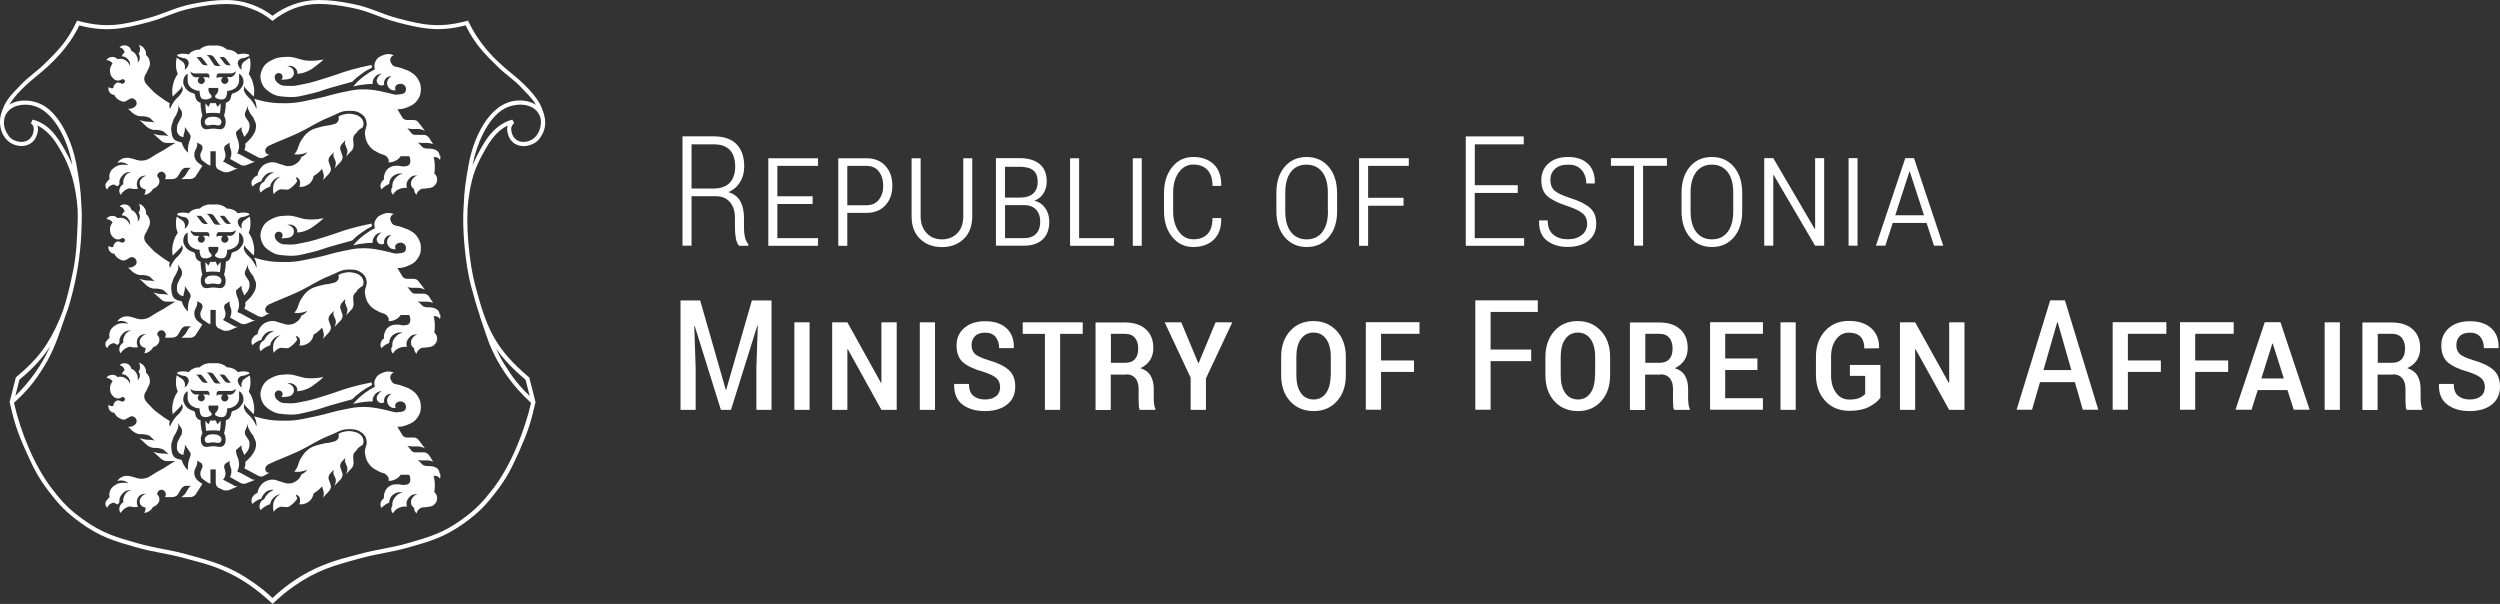 <?xml version="1.0" encoding="UTF-8"?>
<svg id="Layer_1" xmlns="http://www.w3.org/2000/svg" version="1.1" viewBox="0 0 304.14 73.47">
  <rect x="0" y="0" width="304.14" height="73.47" fill="#333333" stroke="none"/>
  <!-- Generator: Adobe Illustrator 29.8.1, SVG Export Plug-In . SVG Version: 2.1.1 Build 2)  -->
  <defs>
    <style>
      .st0 {
        fill-rule: evenodd;
      }

      .st0, .st1 {
        fill: #fff;
      }
    </style>
  </defs>
  <g>
    <path class="st1" d="M26.85,51.35c0,.36-.03.73-.1,1.08-.28-.07-.54-.07-.83-.07s-.56,0-.83.07c-.08-.41-.1-.82-.1-1.24l.37.44c.04-.08.19-.48.28-.5h.02c.11.05.13.04.25.04s.15,0,.26-.06c.1.04.16.24.2.32.03.07.06.14.09.19l.38-.45v.16h0v.02Z"/>
    <path class="st0" d="M39.33,45.87c-.64.13-1.02.15-1.67.15-1.12,0-1.71-.53-2.82-.47-.63.04-1.01.04-1.58.3-.64.3-1.07.57-1.36,1.22-.27.6-.28,1.07-.05,1.68.23.59.64.91,1.11,1.19.7.43,1.19.41,2.01.48,1.15.09,1.78-.15,2.89-.4.95-.22,1.46-.45,2.39-.72,1.01-.29,1.58-.45,2.59-.72.4-.39.65-.61,1.11-.94.48-.34.77-.52,1.3-.79l-.04-.33c-.99.2-1.55.33-2.52.59-1.21.34-1.86.64-3.07,1-1.07.32-1.67.55-2.77.75-.62.11-.97.24-1.6.2-.55-.03-.96.06-1.38-.3-.21-.18-.37-.3-.42-.57-.04-.19-.05-.33.06-.48.1-.14.21-.21.39-.21.21,0,.39.1.46.31.06.19,0,.35-.14.48.23.02.37.02.6-.02.27-.04.46-.03.66-.21.19-.17.28-.33.28-.58,0-.29-.12-.49-.36-.66-.16-.11-.27-.14-.46-.15.28-.09.49-.08.75.06.14.07.21.13.31.25.15.19.2.37.16.62.49-.05.77-.11,1.22-.3.46-.19.68-.38,1.08-.68.37-.27.57-.44.91-.76h-.04Z"/>
    <path class="st0" d="M25.93,52.84c-.33,0-.57,0-.81.22-.07.06-.11.09-.15.17-.09.16-.07.3,0,.47.16.34.58.11.96.11s.8.22.95-.11c.07-.17.09-.31,0-.47-.04-.08-.08-.11-.15-.17-.25-.22-.49-.22-.81-.22h.01Z"/>
    <path class="st0" d="M43.45,54.71c-.2.21-.37.31-.45.58-.06.18-.03.49-.03.49l.04.38c.02.16,0,.26-.04.42-.04.14-.06.23-.16.34l-.72.77c.09-.16.13-.26.15-.44.03-.18.05-.29-.02-.46l-.24-.61c-.04-.1,0-.17,0-.27.01-.09.02-.12.05-.22l-.4.43c-.1.11-.15.18-.2.32-.05.16-.07.26-.02.42l.25.74c.04.13.02.21-.01.34-.05.18-.12.28-.25.42l-.72.76c.09-.16.12-.26.15-.44s.05-.3-.02-.47l-.24-.57c-.04-.1,0-.17,0-.28.01-.09.02-.12.05-.22l-.41.42c-.1.11-.15.19-.2.32-.05.15-.07.27-.02.42l.25.74c.04.13.02.21-.01.34-.05.18-.12.28-.25.42l-.72.77c.07-.12.09-.2.12-.34.03-.17.03-.28-.02-.44l-.18-.63c-.15.18-.24.27-.41.42-.23.2-.37.3-.63.46-.03.24-.08.38-.21.59-.16.26-.31.38-.58.53-.33.18-.58.23-.95.18.1-.18.12-.31.11-.52-.02-.18-.04-.31-.16-.44-.11-.12-.2-.17-.36-.19.03.08.05.13.08.21.04.1.06.16.09.27-.17.25-.28.38-.5.58-.22.2-.35.3-.61.44-.19,0-.31,0-.5-.02-.15,0-.24-.04-.39-.02-.18.03-.27.08-.42.18-.2.12-.3.23-.43.43-.08-.25-.1-.4-.09-.66.02-.45.09-.74.39-1.08.17-.2.31-.3.55-.4-.42.06-.68.19-.96.52-.2.23-.28.41-.34.71-.23.06-.35.11-.55.23-.26.15-.4.26-.6.48-.14-.24-.17-.44-.1-.71.05-.19.1-.3.25-.44.09-.09.15-.12.27-.18.1-.23.18-.35.34-.53.27-.3.47-.45.85-.6-.27-.04-.44,0-.69.09-.25.11-.36.22-.54.43-.16.19-.23.32-.3.55-.24.07-.37.12-.58.25-.21.12-.32.21-.5.39-.1-.17-.13-.29-.11-.49.02-.22.1-.35.24-.52.15-.17.27-.25.49-.33.05-.36.14-.58.36-.88.22-.29.4-.43.73-.58.26-.11.42-.15.7-.16.42-.02.64.15,1.04.25.36.08.55.23.92.22.41,0,.67-.08,1-.33.31-.22.46-.43.59-.78.16-.06.24-.11.37-.21.15-.12.23-.21.34-.37-.27.13-.43.18-.73.23-.33.06-.52.06-.85.01.07-.09.11-.13.18-.23.35-.49.31-.9.63-1.4.28-.43.43-.69.83-1.01.57-.47,1.05-.54,1.76-.73.46-.13.75-.08,1.21-.23.24-.08.42-.07.59-.25.12-.12.19-.22.21-.4.02-.13,0-.21-.04-.33.3-.18.49-.24.83-.3.41-.07.67-.06,1.08.04.25.06.4.1.61.24.21.15.34.26.44.5.13.3.13.53,0,.83-.31.19-.48.32-.73.58h0l.05.03Z"/>
    <path class="st0" d="M53.49,57.61c-.03-.21-.06-.34-.18-.5-.13-.17-.31-.24-.45-.31-.14-.06-.42-.1-.56-.1h-.17c-.16,0-.26,0-.41-.04s-.25-.06-.36-.17l-.53-.56c.07.04.13.05.21.06.07,0,.11.02.19.02h.75c.17,0,.26.02.42.06.12.03.18.05.29.09l-.4-.64c-.09-.15-.15-.24-.29-.34-.15-.1-.25-.15-.44-.15h-.94c-.15,0-.25.01-.39-.06-.13-.07-.18-.15-.27-.26l-.41-.52c.09.05.15.07.25.09.09.01.13.03.22.03h.82c.2,0,.32.03.51.09.14.05.22.08.35.15l-.76-1c-.08-.1-.13-.16-.24-.22-.13-.08-.22-.1-.37-.1h-.73c-.14,0-.23,0-.36-.06s-.21-.1-.28-.23l-.61-1.02c.49,0,.78-.06,1.24-.25.53-.22.86-.39,1.19-.86.34-.47.44-.85.42-1.43-.02-.49-.12-.78-.38-1.19-.25-.39-.47-.56-.86-.81-.39-.26-.67-.28-1.09-.46-.48-.21-.99-.08-1.24-.55-.12-.22-.2-.38-.13-.62.07-.22.2-.35.42-.43-.52-.18-.91-.17-1.42.05-.35.15-.58.28-.77.61-.21.36-.24.67-.12,1.07-.49.25-.76.42-1.21.75-.62.46-.94.76-1.43,1.34.48-.12.75-.17,1.24-.23.44-.06.69-.07,1.13-.08-.02-.25.01-.41.13-.63.22-.4.55-.61,1-.61-.2.08-.31.16-.43.34-.17.23-.28.45-.17.72.1.23.27.37.52.38.14,0,.23-.02.35-.09-.04-.15-.03-.25,0-.4.11-.41.46-.66.88-.63-.13.06-.2.12-.29.23-.29.33-.32.77-.06,1.13.22.3.52.42.88.35-.06-.09-.07-.16-.08-.27,0-.32.33-.52.66-.52.35,0,.64.26.66.61.03.7-.57.65-1.06.71-.32.05-.5-.07-.81-.13-.46-.09-.7-.19-1.16-.27-1.01-.19-1.59-.28-2.61-.23-.8.04-1.24.17-2.03.32-1.27.24-1.96.53-3.23.79-1.42.28-2.22.54-3.66.55-1.54.02-2.44-.1-3.92-.53.16.28.22.47.27.78.03.18.03.28.03.46-.15-.36-.26-.56-.48-.88-.29-.44-.62-.57-.88-1.02-.06-.11-.12-.17-.15-.29-.04-.13-.05-.21-.02-.34.02-.1.05-.17.11-.25,0,.09,0,.15.06.24.03.06.05.09.1.13l.92.92c.1-.64.08-1.03-.09-1.65-.13-.46-.25-.72-.52-1.11.15-.41.2-.67.21-1.11,0-.34,0-.53-.09-.86-.2.12-.31.19-.5.33-.13.1-.22.13-.32.26-.11.15-.15.26-.18.44-.02.17,0,.27.04.43-.19-.11-.29-.22-.38-.42-.09-.19-.15-.33-.1-.53.04-.15.11-.23.23-.33.19-.17.37-.1.61-.18.22-.07.34-.12.56-.21,0-.04-.02-.07-.04-.11s-.04-.06-.06-.09c-.32-.08-.51-.1-.84-.07-.18.02-.28.03-.46.08-.24-.27-.43-.39-.77-.5-.21-.07-.34-.08-.55-.08-.28-.24-.47-.35-.83-.45-.32-.09-.52-.05-.84-.05s-.53-.04-.85.05c-.35.1-.55.21-.82.45-.22,0-.35,0-.56.08-.34.11-.53.23-.77.5-.18-.05-.28-.06-.46-.08-.33-.03-.53-.01-.85.07-.02.03-.03.05-.05.09-.02.05-.03.07-.05.11.21.09.34.14.56.21.23.08.42.01.61.18.12.1.19.18.23.33.06.21,0,.34-.1.53-.1.2-.19.31-.38.42.05-.16.06-.26.04-.43-.02-.18-.07-.3-.18-.44-.1-.13-.19-.16-.32-.26-.19-.14-.3-.21-.5-.34-.08.33-.1.53-.09.87,0,.45.06.7.22,1.11-.28.4-.4.65-.53,1.11-.17.62-.19,1.02-.09,1.65l.92-.92s.07-.07.1-.13c.04-.08.06-.14.06-.24.07.09.09.15.12.25.03.13.02.21-.02.34-.04.12-.09.18-.15.29-.27.45-.59.58-.88,1.02-.22.32-.33.52-.48.88-.06-.13-.07-.21-.08-.34,0-.13.02-.21.06-.33-.49-.28-.76-.46-1.21-.81-.43-.33-.7-.49-1.05-.9-.42-.48-.91-.77-.85-1.4.04-.33.23-.46.35-.77.15-.38.36-.59.34-.99-.02-.44-.15-.73-.48-1.02.02-.25,0-.42-.14-.65-.17-.31-.38-.47-.73-.55.12.2.15.34.14.57,0,.2-.06.33-.17.5.12.16.16.3.15.5,0,.24-.09.4-.27.56.06-.32.02-.54-.13-.83-.16-.29-.32-.45-.63-.57-.09-.41-.43-.68-.85-.67-.25,0-.42.07-.59.25.22.03.37.12.5.3.07.11.1.18.12.31-.09.06-.13.1-.19.18-.08.1-.11.16-.15.29.33.01.54.12.75.36.22.26.29.49.25.83-.07-.2-.13-.31-.27-.46-.34-.37-.75-.5-1.25-.38-.2-.21-.4-.29-.69-.27-.3.02-.5.13-.67.38.19,0,.31.05.48.15.13.08.19.14.28.26-.08.1-.12.16-.18.28-.12.25-.15.42-.13.69.02.3.07.5.27.73.21.25.41.4.73.38.1,0,.17-.02.27-.06.11-.04.17-.12.29-.11.29.04.39.42,0,.55-.1.04-.16-.04-.27-.06-.13-.03-.2-.09-.33-.08-.18.01-.28.09-.39.23-.12.14-.16.26-.16.44-.13.04-.22.04-.35,0-.1-.03-.15-.06-.23-.13-.07.25-.03.44.12.65.15.21.32.3.57.32.17.34.35.52.69.69.17.08.27.14.46.14.23,0,.33-.14.54-.23.14-.06.19-.15.35-.17s.27,0,.4.09c.19.13.28.29.27.52,0,.29-.22.45-.49.58-.2.09-.35.11-.56.07l.48.45c.17.15.27.23.47.32.21.1.35.14.58.14h.09c.23,0,.36,0,.58.06.24.05.4.08.56.25l.49.48c-.13-.05-.2-.06-.34-.08-.11-.02-.17-.03-.28-.03h-.12c-.25,0-.4-.02-.64-.08-.19-.04-.29-.07-.47-.13l.78.74c.16.15.26.23.46.32.21.09.35.14.58.14h.09c.23,0,.36,0,.58.06.23.06.39.08.56.25l.5.48c-.12-.05-.2-.06-.33-.08-.11-.02-.17-.03-.28-.03h-.16c-.25,0-.4-.03-.64-.08-.19-.05-.29-.07-.47-.14l.9.81c.11.1.18.16.32.23.15.06.24.1.4.1h1.07c-.91.5-1.15.76-1.95,1.17-.87.44-1.33,1.04-2.3.98-.38-.02-.57-.15-.94-.23-.24-.05-.37-.11-.62-.12-.32,0-.53.03-.8.2-.21.13-.32.23-.44.44.25-.09.41-.1.67-.06.29.05.45.13.67.32-.22-.05-.34-.06-.56-.06-.43.01-.72.05-1.07.29s-.56.45-.66.87c-.05.23-.05.38,0,.61-.11.08-.16.14-.25.25-.14.18-.25.28-.25.5s.06.38.23.52c.08-.24.2-.38.42-.5.15-.08.25-.11.42-.12.06.05.1.08.17.12.09.05.15.07.25.1l.21-.25c-.04-.4.05-.68.31-1,.31-.37.65-.52,1.13-.5-.45.12-.71.36-.88.78-.11.26-.12.44-.08.71-.2.1-.3.21-.4.41-.15.32-.13.61.07.89.13-.22.23-.34.44-.5.24-.17.4-.25.69-.31.15.04.23.06.39.08.23.02.36.02.59-.02-.09-.17-.12-.28-.14-.48-.02-.47.18-.87.62-1.04.19-.07.31-.09.5-.06-.2.05-.31.12-.46.27-.23.23-.36.44-.31.75.04.24.14.39.34.52.13.08.23.11.38.12,0,.12,0,.19-.04.31-.03.14-.06.22-.13.35.31-.04.49-.11.73-.31.17-.14.25-.24.35-.43.16-.04.25-.09.38-.2.27-.22.43-.47.38-.81-.03-.22-.1-.34-.26-.49-.03-.3.21-.57.52-.58.32,0,.56.32.52.64-.02.11-.04.17-.11.26h.93c.14-.02.23-.04.36-.1.15-.07.23-.13.31-.27l.37-.62c.07-.11.12-.17.23-.25.1-.08.17-.13.3-.13h.67c-.08.05-.12.08-.18.15-.05.06-.09.09-.13.16l-.3.51c-.09.16-.17.23-.31.35-.09.09-.15.14-.26.21l1.11-.02c.15,0,.24-.02.36-.09.14-.07.23-.14.31-.28l.79-1.23c-.17-.15-.73-.42-.89-.88-.07-.19-.1-.32-.09-.53,0-.17.04-.27.1-.44.06-.16.14-.23.19-.39.04-.13.06-.2.07-.33,0-.1,0-.16-.03-.27l.41.23c.09.05.15.1.2.19.06.1.07.18.06.29,0,.12-.06.17-.09.29-.06.18-.15.27-.17.47-.02.19,0,.32.07.5.1.23.26.29.45.45.25.2.41.29.7.41v-1.76h.65v1.63c0,.15.02.24.09.37.06.11.12.17.23.23l.52.25c.18.09.32.09.52.08.16,0,.26-.04.4-.1l.93-.4c-.12.01-.19,0-.31-.02-.13-.03-.19-.09-.3-.16l-1.21-.64c.15-.12.21-.25.27-.44.05-.16.05-.26.04-.43-.02-.17-.06-.25-.1-.4-.02-.1-.06-.15-.06-.25s0-.16.04-.25c.03-.08.05-.13.12-.17l.52-.34c0,.09-.02.14-.02.23,0,.11.02.17.04.29.03.14.08.2.12.34.04.15.06.24.06.39,0,.29-.04.47-.17.73l1.25.69c.12.07.2.11.34.12s.22,0,.35-.04l1.15-.45c-.12.02-.2.01-.31-.02-.13-.04-.19-.09-.31-.16l-1.19-.65c-.07-.04-.12-.05-.19-.08-.08-.03-.13-.05-.21-.08.06-.09.07-.14.1-.23.05-.13.07-.21.1-.35.06-.31.02-.51-.04-.82-.06-.33-.21-.48-.26-.8-.03-.09-.04-.15-.04-.25s-.02-.18.06-.23l.63-.53c-.02.09-.02.15-.02.25,0,.08,0,.12.02.19.03.15.1.22.15.36.06.15.1.23.15.39.1-.1.16-.16.25-.28.16-.19.25-.31.32-.55.07-.2.09-.32.08-.53-.02-.21-.03-.35-.15-.53l-.31-.46c-.07-.11-.1-.2-.11-.33-.02-.18.04-.28.11-.45l.31-.71c-.04.13-.05.21-.04.35,0,.1.03.16.07.25l.25.47.32.42.31.72c.05.26.05.42,0,.68-.06.32-.17.49-.34.78-.28.47-.77.86-.94,1.03,0,0,.02.13.02.22,0,.21-.05.34-.13.54l1.61.86c.13.07.21.11.35.13.14,0,.23.02.35-.05l.78-.42c-.11.04-.2.04-.31-.02-.12-.06-.16-.15-.21-.27-.11-.3.12-.6.38-.73,1.07-.52,2.2-.91,3.57-1.55,1.54-.72,2.31-1.35,3.9-1.97.86-.33,1.31-.74,2.24-.74.57,0,.95,0,1.44.3.24.15.37.25.53.48.14.2.18.34.23.58.13.57-.25.9-.19,1.48.07.65.2,1.06.62,1.55.35.42.67.53,1.15.79.32.17.6.12.85.39.12.12.2.19.25.36.04.13.04.23,0,.36.27,0,.42-.02.67-.12.37-.14.58-.3.81-.63h1.03c.1.17.13.29.14.49,0,.22,0,.4-.15.56-.16.17-.33.15-.56.19-.32.05-.5-.09-.83-.08-.36.02-.6,0-.91.18-.36.2-.53.42-.67.81-.09.26-.11.42-.08.69-.15.1-.22.18-.31.33-.17.3-.17.58,0,.88.16-.19.27-.29.48-.42.17-.11.27-.17.46-.23.02-.55.3-.95.81-1.17.3-.13.51-.15.83-.08-.37.08-.59.2-.84.48-.33.36-.45.69-.42,1.17-.11.14-.14.26-.13.44.01.19.07.31.21.45.26-.43.55-.65,1.04-.77.25-.06.4-.07.65-.04-.11-.41-.04-.74.23-1.07.28-.35.62-.49,1.06-.44-.26.08-.42.18-.58.4-.15.21-.23.37-.21.63.02.29.14.48.39.63-.01.14,0,.23.06.36.06.14.12.22.24.31.04-.2.1-.32.25-.47.1-.1.17-.15.3-.21.22-.09.37-.03.6-.08.39-.07.67-.02.96-.29.21-.19.33-.35.37-.64.05-.37-.05-.64-.33-.89.06-.38.07-.59.06-.98-.01-.4-.05-.62-.14-1.01h.12c.12,0,.15.02.31.06.12.02.26.15.34.31.06-.22.07-.35.03-.57h0l-.07-.07ZM28.68,47.32c0,.17-.07.3-.2.45-.14.15-.25.24-.44.24h-.46c.12.12.21.21.21.39,0,.24-.19.44-.44.44s-.44-.19-.44-.44c0-.12.05-.23.13-.31l.08-.08h-.5c-.11,0-.18.06-.27.15v-.32c0-.13.13-.28.27-.28h1.46c.2,0,.42-.09.57-.23h.03ZM27.11,45.56c.08,0,.13.02.19.06.07.04.1.07.15.14l.47.61s.04.08.08.12c.05.05.09.06.15.08h-.38c-.12,0-.19-.02-.29-.08-.1-.06-.14-.12-.21-.21l-.38-.5s-.05-.07-.09-.11c-.05-.05-.08-.07-.14-.1h.45,0ZM25.57,45.32c.11,0,.18.04.28.1.08.05.13.09.18.18l.56.8s.06.07.1.11c.07.07.11.1.19.14h-.51c-.12,0-.2-.02-.29-.1-.07-.06-.09-.11-.14-.19l-.46-.71c-.05-.07-.07-.11-.13-.18-.09-.08-.15-.12-.26-.15h.49-.01ZM24.3,45.56c.08,0,.12.02.19.06s.11.07.15.14l.48.61s.04.08.08.12c.05.05.09.06.15.08h-.38c-.12,0-.19-.02-.29-.08-.1-.06-.15-.12-.21-.21l-.38-.5s-.06-.07-.1-.11c-.05-.05-.08-.07-.14-.1h.45,0ZM23.75,47.55h1.45c.09,0,.14.04.21.12.09.11.06.23.06.36v.11c-.09-.07-.15-.14-.27-.14h-.5c.13.12.22.21.22.39,0,.24-.2.44-.43.44s-.43-.19-.43-.44c0-.12.05-.23.13-.31l.09-.08h-.46c-.19,0-.3-.09-.44-.24-.13-.14-.19-.28-.2-.45.14.14.37.23.57.23h0ZM23.15,55.5l-.17.5c-.05.14-.06.24-.08.38-.05.32-.06.5-.03.82-.09-.08-.15-.13-.23-.22-.09-.1-.12-.16-.19-.26-.16-.25-.23-.4-.32-.67l-.02-.09c-.28-.09-.72-.12-.96-.42-.22-.28-.24-.51-.29-.86-.05-.29-.05-.47,0-.76l.27-.8.28-.47.22-.51c.04-.1.05-.17.06-.28,0-.15,0-.24-.03-.38l.38.58c.09.15.1.26.1.42,0,.18,0,.3-.1.45l-.38.72c-.11.2-.12.35-.13.59,0,.23-.04.37.06.58.15.32.39.48.74.5,0-.15,0-.23.04-.38.03-.16.09-.25.11-.41,0-.07,0-.11.02-.19,0-.1,0-.15-.02-.25l.63.9c.07.09.07.16.08.27,0,.09,0,.15-.02.23h-.02ZM29.4,49.22c-.12.21-.22.33-.42.48-.21.16-.37.18-.61.29-.05.03-.09.02-.14.06-.05.05-.05.1-.08.17-.04.11-.02.18-.06.29-.05.14-.08.23-.17.34-.13.16-.24.23-.44.27,0,.28-.02.45-.05.73-.04.34-.08.53-.17.86.05.1.08.17.12.28.06.18.07.29.07.49,0,.27-.03.45-.19.66-.32.41-.8.14-1.32.14s-1.01.27-1.32-.14c-.16-.21-.18-.39-.19-.66,0-.19,0-.3.07-.49.04-.11.06-.18.12-.28-.09-.33-.13-.52-.17-.86-.04-.28-.05-.45-.05-.73-.2-.05-.31-.12-.44-.27-.1-.12-.13-.2-.17-.34-.04-.11-.02-.18-.06-.29-.03-.07-.02-.12-.08-.17-.04-.04-.08-.03-.13-.06-.25-.1-.4-.13-.61-.29-.2-.15-.3-.27-.42-.48-.14-.25-.21-.41-.19-.69,0-.16.02-.19.06-.35.02-.08.07-.17.11-.25s.09-.12.15-.19c.07-.07.12-.11.21-.15v.79c0,.3.06.48.23.72.16.22.31.31.56.43.24.11.4.15.67.15-.02.18,0,.3.04.48s.07.32.21.44c.14.13.27.13.46.14.18.01.29,0,.45-.09.13-.06.27-.08.3-.21,0-.06,0-.1-.02-.15-.04-.12-.14-.15-.21-.26-.06-.09-.09-.15-.12-.25s-.06-.16-.04-.26c0-.08,0-.18.07-.18h1.06c.08,0,.06.1.07.18.02.1,0,.16-.04.26-.03.1-.06.16-.12.25-.07.11-.17.13-.21.26-.02.06-.03.09-.02.15.03.14.17.15.3.21.16.08.27.1.45.09.19,0,.32,0,.46-.14.14-.12.16-.26.21-.44s.06-.29.04-.48c.27,0,.43-.04.67-.15.25-.12.4-.21.56-.43.17-.24.23-.42.23-.72v-.79c.09.05.14.08.21.15s.11.11.15.19c.04.07.09.16.11.25.05.15.05.19.06.35.02.28-.06.45-.19.69h-.03Z"/>
    <path class="st1" d="M26.85,32.03c0,.36-.03.73-.1,1.09-.28-.08-.54-.07-.83-.08-.28,0-.56,0-.83.07-.08-.41-.1-.82-.1-1.24l.37.45c.04-.07.19-.47.28-.5h.02c.11.05.13.05.25.05s.15,0,.26-.06c.1.04.16.23.2.32.03.07.06.14.09.19l.38-.45v.15h.01Z"/>
    <path class="st0" d="M39.33,26.55c-.64.12-1.02.16-1.67.15-1.12,0-1.71-.54-2.82-.46-.63.04-1.01.03-1.58.3-.64.3-1.07.56-1.36,1.21-.27.6-.28,1.07-.05,1.68.23.59.64.91,1.11,1.19.7.43,1.19.41,2.01.48,1.15.09,1.78-.15,2.89-.4.95-.21,1.46-.45,2.39-.72,1.01-.29,1.58-.45,2.59-.72.4-.4.65-.61,1.11-.94.48-.35.77-.52,1.3-.79l-.04-.33c-.99.2-1.55.33-2.52.59-1.21.34-1.86.64-3.07,1-1.07.32-1.67.55-2.77.75-.62.11-.97.24-1.6.21-.55-.03-.96.06-1.38-.3-.21-.18-.37-.3-.42-.57-.04-.19-.05-.33.06-.48.1-.14.21-.2.39-.21.21,0,.39.1.46.31.06.18,0,.35-.14.48.23.02.37.02.6-.02.27-.04.46-.03.66-.21.19-.17.28-.32.28-.57,0-.29-.12-.49-.36-.66-.16-.11-.27-.14-.46-.15.28-.09.49-.07.75.06.14.07.21.13.31.25.15.2.2.37.16.61.49-.04.77-.11,1.22-.3.46-.2.68-.39,1.08-.68.37-.27.57-.44.91-.76h-.04Z"/>
    <path class="st0" d="M25.93,33.52c-.33,0-.57,0-.81.22-.07.06-.11.09-.15.17-.09.16-.07.3,0,.47.16.34.58.11.96.11s.8.23.95-.11c.07-.17.09-.31,0-.47-.04-.08-.08-.11-.15-.17-.25-.22-.49-.22-.81-.22h.01Z"/>
    <path class="st0" d="M43.45,35.4c-.2.21-.37.31-.45.58-.06.18-.03.49-.03.49l.04.38c.02.17,0,.26-.04.42-.04.14-.06.23-.16.34l-.72.76c.09-.16.13-.26.15-.44.03-.18.05-.3-.02-.47l-.24-.6c-.04-.1,0-.17,0-.28.01-.09.02-.12.05-.22l-.4.43c-.1.11-.15.18-.2.32-.05.16-.07.26-.02.42l.25.74c.04.13.02.21-.01.35-.05.18-.12.28-.25.41l-.72.76c.09-.16.12-.26.15-.44s.05-.3-.02-.47l-.24-.57c-.04-.1,0-.17,0-.27.01-.09.02-.12.05-.22l-.41.42c-.1.11-.15.18-.2.32-.05.15-.07.26-.02.42l.25.74c.04.13.02.21-.01.34-.05.18-.12.28-.25.42l-.72.77c.07-.12.09-.2.12-.33.03-.17.03-.28-.02-.45l-.18-.63c-.15.18-.24.28-.41.43-.23.2-.37.3-.63.45-.03.24-.08.39-.21.59-.16.26-.31.38-.58.52-.33.18-.58.23-.95.19.1-.19.12-.31.11-.52-.02-.19-.04-.31-.16-.44-.11-.12-.2-.17-.36-.2.03.08.05.13.08.21.04.11.06.17.09.27-.17.25-.28.38-.5.58-.22.2-.35.3-.61.44-.19,0-.31,0-.5-.02-.15,0-.24-.04-.39-.02-.18.02-.27.08-.42.17-.2.13-.3.23-.43.44-.08-.25-.1-.41-.09-.67.02-.44.09-.74.39-1.07.17-.2.31-.3.55-.4-.42.06-.68.2-.96.52-.2.24-.28.41-.34.71-.23.06-.35.11-.55.23-.26.15-.4.26-.6.48-.14-.24-.17-.44-.1-.71.05-.19.1-.31.25-.44.09-.09.15-.13.27-.17.1-.23.18-.35.34-.54.27-.3.47-.44.85-.59-.27-.03-.44-.01-.69.09-.25.11-.36.22-.54.42-.16.19-.23.32-.3.56-.24.07-.37.12-.58.25-.21.13-.32.21-.5.39-.1-.16-.13-.29-.11-.48.02-.23.1-.35.24-.52.15-.17.27-.26.49-.33.05-.36.14-.58.36-.88.22-.29.4-.44.73-.58.26-.11.42-.14.7-.15.42-.02.64.15,1.04.24.36.08.55.22.92.21.41-.01.67-.08,1-.33.31-.23.46-.42.59-.78.16-.06.24-.11.37-.21.15-.12.23-.21.34-.37-.27.13-.43.18-.73.23-.33.06-.52.06-.85.02.07-.09.11-.14.18-.23.35-.49.31-.89.63-1.4.28-.43.43-.69.83-1.02.57-.47,1.05-.53,1.76-.73.46-.13.75-.08,1.21-.23.24-.08.42-.07.59-.25.12-.12.19-.22.21-.4.02-.13,0-.21-.04-.34.3-.17.49-.23.83-.3.41-.07.67-.06,1.08.04.25.06.4.09.61.24s.34.26.44.5c.13.29.13.53,0,.83-.31.18-.48.32-.73.58h0l.05.05Z"/>
    <path class="st0" d="M53.49,38.29c-.03-.21-.06-.34-.18-.5-.13-.16-.31-.23-.45-.3-.14-.06-.42-.1-.56-.1h-.17c-.16,0-.26,0-.41-.04s-.25-.06-.36-.18l-.53-.55c.07.03.13.04.21.06.07.01.11.02.19.02h.75c.17,0,.26.02.42.06.12.03.18.05.29.1l-.4-.64c-.09-.15-.15-.25-.29-.34-.15-.1-.25-.15-.44-.15h-.94c-.15,0-.25,0-.39-.06-.13-.07-.18-.15-.27-.26l-.41-.52c.09.05.15.07.25.09.09.02.13.03.22.03h.82c.2,0,.32.03.51.09.14.05.22.08.35.15l-.76-1c-.08-.1-.13-.16-.24-.23-.13-.07-.22-.1-.37-.1h-.73c-.14,0-.23,0-.36-.06s-.21-.11-.28-.23l-.61-1.02c.49,0,.78-.06,1.24-.25.53-.22.86-.39,1.19-.86.34-.47.44-.84.42-1.42-.02-.49-.12-.78-.38-1.19-.25-.39-.47-.56-.86-.8-.39-.26-.67-.28-1.09-.46-.48-.21-.99-.08-1.24-.55-.12-.22-.2-.39-.13-.62.07-.22.2-.35.42-.42-.52-.19-.91-.18-1.42.04-.35.15-.58.28-.77.61-.21.36-.24.67-.12,1.07-.49.25-.76.42-1.21.75-.62.46-.94.76-1.43,1.34.48-.12.75-.17,1.24-.23.44-.06.69-.07,1.13-.08-.02-.25.01-.41.13-.63.22-.4.55-.61,1-.62-.2.08-.31.17-.43.34-.17.23-.28.45-.17.71.1.23.27.37.52.38.14,0,.23-.01.35-.09-.04-.15-.03-.25,0-.4.11-.41.46-.67.88-.63-.13.06-.2.12-.29.23-.29.34-.32.78-.06,1.13.22.3.52.41.88.35-.06-.09-.07-.16-.08-.27,0-.32.33-.52.66-.52.35,0,.64.26.66.61.03.7-.57.65-1.06.71-.32.04-.5-.07-.81-.13-.46-.09-.7-.19-1.16-.27-1.01-.19-1.59-.28-2.61-.23-.8.04-1.24.18-2.03.33-1.27.24-1.96.53-3.23.79-1.42.28-2.22.54-3.66.55-1.54.02-2.44-.1-3.92-.53.16.28.22.46.27.78.03.18.03.28.03.46-.15-.37-.26-.56-.48-.88-.29-.44-.62-.57-.88-1.02-.06-.11-.12-.16-.15-.29-.04-.13-.05-.21-.02-.34.02-.11.05-.17.11-.25,0,.1,0,.15.06.23.03.06.05.09.1.13l.92.92c.1-.63.08-1.03-.09-1.65-.13-.46-.25-.72-.52-1.11.15-.42.2-.67.21-1.11,0-.34,0-.53-.09-.86-.2.12-.31.19-.5.34-.13.09-.22.13-.32.25-.11.15-.15.26-.18.44-.02.17,0,.27.04.43-.19-.12-.29-.22-.38-.42-.09-.19-.15-.33-.1-.53.04-.15.11-.23.23-.34.19-.16.37-.1.61-.18.22-.08.34-.12.56-.21,0-.04-.02-.07-.04-.11s-.04-.06-.06-.09c-.32-.08-.51-.1-.84-.07-.18.01-.28.03-.46.08-.24-.27-.43-.39-.77-.5-.21-.06-.34-.08-.55-.07-.28-.24-.47-.35-.83-.45-.32-.09-.52-.05-.84-.05s-.53-.04-.85.05c-.35.1-.55.2-.82.45-.22,0-.35.01-.56.07-.34.11-.53.23-.77.5-.18-.05-.28-.07-.46-.08-.33-.03-.53-.01-.85.07-.02.03-.03.05-.05.09-.02.04-.03.07-.05.11.21.09.34.13.56.21.23.08.42.02.61.18.12.1.19.18.23.34.06.2,0,.34-.1.53-.1.2-.19.31-.38.42.05-.16.06-.27.04-.43-.02-.18-.07-.29-.18-.44-.1-.13-.19-.16-.32-.25-.19-.14-.3-.22-.5-.35-.08.33-.1.53-.09.87,0,.44.06.7.22,1.11-.28.4-.4.65-.53,1.11-.17.62-.19,1.02-.09,1.65l.92-.92s.07-.07.1-.13c.04-.08.06-.14.06-.23.07.08.09.15.12.25.03.13.02.21-.02.34-.04.12-.09.18-.15.29-.27.45-.59.59-.88,1.02-.22.32-.33.52-.48.88-.06-.13-.07-.21-.08-.35,0-.13.02-.21.06-.32-.49-.29-.76-.46-1.21-.81-.43-.33-.7-.49-1.05-.9-.42-.48-.91-.77-.85-1.4.04-.33.23-.46.35-.77.15-.38.36-.59.34-1-.02-.44-.15-.72-.48-1.02.02-.26,0-.43-.14-.65-.17-.31-.38-.48-.73-.56.12.2.15.35.14.57,0,.21-.06.33-.17.5.12.16.16.3.15.5,0,.24-.09.4-.27.56.06-.32.02-.54-.13-.82-.16-.29-.32-.45-.63-.58-.09-.41-.43-.68-.85-.67-.25,0-.42.07-.59.25.22.03.37.12.5.31.07.11.1.18.12.31-.09.05-.13.09-.19.17-.08.1-.11.17-.15.29.33.01.54.12.75.36.22.26.29.49.25.82-.07-.2-.13-.3-.27-.46-.34-.38-.75-.5-1.25-.38-.2-.21-.4-.29-.69-.28-.3.02-.5.14-.67.39.19,0,.31.05.48.15.13.08.19.14.28.26-.08.1-.12.16-.18.27-.12.25-.15.42-.13.69.02.3.07.5.27.73.21.24.41.4.73.38.1,0,.17-.03.27-.06.11-.04.17-.12.29-.11.29.03.39.42,0,.55-.1.04-.16-.04-.27-.06-.13-.03-.2-.09-.33-.08-.18.01-.28.09-.39.23-.12.14-.16.26-.16.44-.13.04-.22.04-.35,0-.1-.03-.15-.07-.23-.14-.07.25-.03.44.12.65.15.21.32.3.57.32.17.34.35.52.69.69.17.08.27.14.46.13.23,0,.33-.13.54-.23.14-.06.19-.16.35-.17.16-.02.27,0,.4.09.19.13.28.29.27.52,0,.29-.22.45-.49.57-.2.09-.35.11-.56.07l.48.45c.17.15.27.23.47.32.21.09.35.15.58.15h.09c.23,0,.36,0,.58.05.24.06.4.08.56.25l.49.48c-.13-.05-.2-.06-.34-.08-.11-.02-.17-.03-.28-.03h-.12c-.25,0-.4-.02-.64-.08-.19-.04-.29-.07-.47-.14l.78.74c.16.15.26.23.46.32.21.09.35.14.58.14h.09c.23,0,.36,0,.58.05.23.06.39.08.56.25l.5.48c-.12-.05-.2-.06-.33-.08-.11-.02-.17-.03-.28-.03h-.16c-.25,0-.4-.03-.64-.08-.19-.04-.29-.07-.47-.14l.9.81c.11.1.18.16.32.23.15.07.24.1.4.1h1.07c-.91.51-1.15.76-1.95,1.17-.87.44-1.33,1.04-2.3.97-.38-.02-.57-.15-.94-.23-.24-.05-.37-.12-.62-.12-.32,0-.53.02-.8.19-.21.12-.32.23-.44.44.25-.08.41-.1.67-.06.29.05.45.13.67.32-.22-.05-.34-.06-.56-.06-.43,0-.72.04-1.07.29-.35.23-.56.45-.66.86-.05.23-.05.38,0,.62-.11.08-.16.14-.25.25-.14.17-.25.28-.25.5s.06.37.23.52c.08-.24.2-.38.42-.5.15-.08.25-.11.42-.12.06.05.1.08.17.12.09.05.15.07.25.09l.21-.25c-.04-.41.05-.68.31-1,.31-.37.65-.52,1.13-.5-.45.12-.71.36-.88.78-.11.26-.12.44-.08.71-.2.1-.3.21-.4.41-.15.31-.13.6.07.89.13-.23.23-.34.44-.5.24-.18.4-.25.69-.31.15.04.23.06.39.08.23.03.36.02.59-.02-.09-.17-.12-.28-.14-.48-.02-.47.18-.87.62-1.04.19-.07.31-.09.5-.06-.2.05-.31.12-.46.27-.23.22-.36.44-.31.75.04.24.14.39.34.52.13.08.23.12.38.12,0,.12,0,.19-.04.31-.03.14-.06.22-.13.35.31-.03.49-.11.73-.31.17-.14.25-.24.35-.43.16-.04.25-.09.38-.19.27-.22.43-.47.38-.81-.03-.22-.1-.35-.26-.49-.03-.3.21-.57.52-.57s.56.32.52.64c-.02.11-.04.17-.11.26h.93c.14-.02.23-.04.36-.1.15-.07.23-.13.31-.28l.37-.62c.07-.11.12-.18.23-.25.1-.07.17-.13.3-.13h.67c-.08.06-.12.09-.18.15-.05.06-.09.09-.13.16l-.3.51c-.09.15-.17.23-.31.36-.09.09-.15.14-.26.21h1.11c.15-.02.24-.04.36-.1.14-.08.23-.14.31-.28l.79-1.23c-.17-.15-.73-.42-.89-.88-.07-.19-.1-.32-.09-.53,0-.17.04-.28.1-.44.06-.16.14-.23.19-.4.04-.13.06-.2.07-.33,0-.1,0-.17-.03-.27l.41.22c.09.05.15.1.2.2.06.1.07.17.06.29,0,.12-.06.17-.09.29-.06.18-.15.27-.17.46-.02.19,0,.32.07.5.1.23.26.3.45.45.25.2.41.3.7.42v-1.76h.65v1.63c0,.14.02.24.09.36.06.11.12.18.23.23l.52.25c.18.09.32.09.52.07.16,0,.26-.03.4-.09l.93-.4c-.12.01-.19,0-.31-.02-.13-.04-.19-.1-.3-.16l-1.21-.65c.15-.12.21-.24.27-.43.05-.16.05-.26.04-.43-.02-.16-.06-.24-.1-.4-.02-.1-.06-.15-.06-.25s0-.16.04-.25c.03-.08.05-.13.12-.17l.52-.34c0,.09-.02.14-.02.23,0,.11.02.17.04.29.03.14.08.21.12.34.04.15.06.23.06.39,0,.29-.04.47-.17.73l1.25.69c.12.07.2.1.34.12.14.01.22,0,.35-.04l1.15-.45c-.12.01-.2.01-.31-.02-.13-.03-.19-.09-.31-.16l-1.19-.65c-.07-.04-.12-.05-.19-.07-.08-.03-.13-.05-.21-.08.06-.08.07-.14.1-.23.05-.13.07-.21.1-.35.06-.32.02-.51-.04-.83s-.21-.47-.26-.8c-.03-.09-.04-.15-.04-.25s-.02-.18.06-.24l.63-.53c-.02.09-.02.15-.02.25,0,.08,0,.12.02.19.03.15.1.22.15.37.06.15.1.24.15.39.1-.1.16-.16.25-.28.16-.2.25-.32.32-.55.07-.2.09-.32.08-.53-.02-.21-.03-.35-.15-.52l-.31-.46c-.07-.11-.1-.2-.11-.33-.02-.18.04-.29.11-.45l.31-.71c-.04.13-.05.21-.04.35,0,.1.03.16.07.25l.25.46.32.42.31.72c.05.26.05.42,0,.68-.06.32-.17.49-.34.77-.28.47-.77.86-.94,1.03,0,0,.02.14.02.23,0,.22-.05.34-.13.54l1.61.86c.13.07.21.11.35.12s.23.02.35-.04l.78-.42c-.11.04-.2.03-.31-.02-.12-.06-.16-.14-.21-.27-.11-.3.12-.6.38-.73,1.07-.52,2.2-.91,3.57-1.55,1.54-.72,2.31-1.35,3.9-1.98.86-.33,1.31-.74,2.24-.74.57,0,.95-.01,1.44.29.24.15.37.25.53.48.14.2.18.34.23.58.13.56-.25.9-.19,1.48.07.65.2,1.05.62,1.55.35.41.67.53,1.15.79.32.17.6.13.85.38.12.12.2.2.25.36.04.14.04.23,0,.37.27,0,.42-.02.67-.12.37-.14.58-.3.81-.63h1.03c.1.17.13.3.14.5,0,.23,0,.39-.15.56-.16.17-.33.16-.56.19-.32.05-.5-.09-.83-.08-.36.01-.6,0-.91.17-.36.2-.53.42-.67.81-.09.25-.11.43-.08.69-.15.09-.22.17-.31.33-.17.3-.17.58,0,.88.16-.19.27-.29.48-.42.17-.11.27-.16.46-.23.02-.55.3-.95.81-1.17.3-.13.51-.15.83-.08-.37.08-.59.2-.84.48-.33.36-.45.69-.42,1.17-.11.15-.14.26-.13.44.01.19.07.31.21.44.26-.43.55-.64,1.04-.76.25-.06.4-.07.65-.04-.11-.41-.04-.74.23-1.07.28-.35.62-.49,1.06-.44-.26.07-.42.18-.58.4-.15.21-.23.37-.21.64.02.29.14.48.39.63-.01.14,0,.23.06.36.06.15.12.22.24.31.04-.2.1-.32.25-.47.1-.1.17-.15.3-.21.22-.1.37-.03.6-.08.39-.07.67-.03.96-.29.21-.19.33-.36.37-.64.05-.37-.05-.65-.33-.89.06-.38.07-.59.06-.98-.01-.4-.05-.62-.14-1.01h.12c.12,0,.15.01.31.06.12.02.26.15.34.31.06-.22.07-.35.03-.58h0l-.07.04ZM28.68,28c0,.17-.07.3-.2.45-.14.15-.25.24-.44.24h-.46c.12.12.21.21.21.4,0,.24-.19.44-.44.44s-.44-.19-.44-.44c0-.12.05-.23.13-.31l.08-.08h-.5c-.11,0-.18.06-.27.15v-.33c0-.13.13-.28.27-.28h1.46c.2,0,.42-.09.57-.23h.03ZM27.11,26.24c.08,0,.13.02.19.06.07.04.1.07.15.14l.47.61s.04.08.08.12c.05.05.09.06.15.08h-.38c-.12,0-.19-.02-.29-.08-.1-.06-.14-.12-.21-.21l-.38-.5s-.05-.07-.09-.12c-.05-.04-.08-.07-.14-.09h.45,0ZM25.57,26.01c.11,0,.18.04.28.09.08.05.13.09.18.17l.56.81s.06.07.1.12c.07.06.11.09.19.13h-.51c-.12,0-.2-.02-.29-.09-.07-.06-.09-.11-.14-.19l-.46-.71c-.05-.07-.07-.11-.13-.17-.09-.08-.15-.12-.26-.15h.49-.01ZM24.3,26.24c.08,0,.12.02.19.06s.11.07.15.14l.48.61s.04.08.08.12c.05.05.09.06.15.08h-.38c-.12,0-.19-.02-.29-.08-.1-.06-.15-.12-.21-.21l-.38-.5s-.06-.07-.1-.12c-.05-.04-.08-.07-.14-.09h.45,0ZM23.75,28.24h1.45c.09,0,.14.04.21.12.09.11.06.23.06.36v.11c-.09-.07-.15-.14-.27-.14h-.5c.13.12.22.21.22.4,0,.24-.2.44-.43.44s-.43-.19-.43-.44c0-.12.05-.23.13-.31l.09-.08h-.46c-.19,0-.3-.09-.44-.24-.13-.14-.19-.28-.2-.45.14.14.37.23.57.23h0ZM23.15,36.18l-.17.5c-.05.15-.06.24-.08.39-.05.32-.06.5-.03.82-.09-.08-.15-.13-.23-.22-.09-.1-.12-.16-.19-.26-.16-.24-.23-.4-.32-.67l-.02-.08c-.28-.09-.72-.12-.96-.42-.22-.28-.24-.51-.29-.86-.05-.29-.05-.46,0-.76l.27-.8.28-.46.22-.51c.04-.1.05-.17.06-.28,0-.15,0-.24-.03-.39l.38.58c.09.15.1.26.1.42,0,.18,0,.29-.1.45l-.38.72c-.11.21-.12.35-.13.58,0,.23-.04.38.06.59.15.31.39.48.74.5,0-.15,0-.23.04-.37.03-.16.09-.25.11-.41,0-.07,0-.12.02-.19,0-.1,0-.15-.02-.25l.63.9c.07.09.07.16.08.27,0,.09,0,.15-.02.23h0l-.02-.02ZM29.4,29.91c-.12.21-.22.33-.42.48-.21.16-.37.18-.61.29-.05.03-.09.02-.14.06-.05.05-.05.1-.08.17-.04.11-.02.18-.06.29-.05.14-.08.23-.17.35-.13.15-.24.23-.44.27,0,.28-.02.44-.05.72-.04.35-.08.53-.17.87.05.1.08.17.12.28.06.18.07.29.07.48,0,.27-.03.45-.19.66-.32.4-.8.14-1.32.14s-1.01.27-1.32-.14c-.16-.21-.18-.4-.19-.66,0-.19,0-.3.07-.48.04-.12.06-.18.12-.28-.09-.33-.13-.52-.17-.87-.04-.28-.05-.44-.05-.72-.2-.05-.31-.12-.44-.27-.1-.12-.13-.21-.17-.35-.04-.11-.02-.18-.06-.29-.03-.07-.02-.12-.08-.17-.04-.04-.08-.04-.13-.06-.25-.1-.4-.13-.61-.29-.2-.15-.3-.26-.42-.48-.14-.25-.21-.42-.19-.69,0-.16.02-.2.06-.35.02-.08.07-.17.11-.24.04-.09.09-.13.15-.19.07-.07.12-.11.21-.15v.8c0,.29.06.48.23.72.16.22.31.31.56.42.24.11.4.15.67.15-.02.19,0,.3.04.48s.07.32.21.44.27.13.46.13c.18.01.29-.01.45-.09.13-.06.27-.08.3-.22,0-.06,0-.09-.02-.15-.04-.12-.14-.15-.21-.25-.06-.09-.09-.15-.12-.25-.03-.09-.06-.16-.04-.26,0-.08,0-.18.07-.18h1.06c.08,0,.06.11.07.18.02.1,0,.16-.04.26-.03.11-.06.16-.12.25-.07.11-.17.13-.21.25-.02.06-.03.1-.02.15.03.14.17.16.3.22.16.07.27.1.45.09.19,0,.32-.01.46-.13.14-.12.16-.26.21-.44s.06-.29.04-.48c.27,0,.43-.04.67-.15.25-.12.4-.2.56-.42.17-.24.23-.43.23-.72v-.8c.09.05.14.08.21.15s.11.11.15.19c.04.07.09.17.11.24.05.15.05.19.06.35.02.28-.06.45-.19.69h-.03Z"/>
    <path class="st1" d="M26.85,12.72c0,.36-.03.73-.1,1.08-.28-.07-.54-.07-.83-.07s-.56,0-.83.07c-.08-.41-.1-.82-.1-1.24l.37.45c.04-.07.19-.47.28-.5h.02c.11.05.13.05.25.05s.15,0,.26-.06c.1.04.16.24.2.32.03.07.06.14.09.19l.38-.45v.15h.01Z"/>
    <path class="st0" d="M39.33,7.24c-.64.12-1.02.16-1.67.15-1.12,0-1.71-.54-2.82-.47-.63.04-1.01.03-1.58.3-.64.3-1.07.56-1.36,1.21-.27.6-.28,1.07-.05,1.68.23.59.64.91,1.11,1.2.7.43,1.19.42,2.01.48,1.15.09,1.78-.15,2.89-.4.95-.21,1.46-.45,2.39-.72,1.01-.29,1.58-.45,2.59-.72.4-.4.65-.61,1.11-.94.48-.35.77-.52,1.3-.78l-.04-.33c-.99.2-1.55.33-2.52.6-1.21.34-1.86.64-3.07,1-1.07.32-1.67.55-2.77.75-.62.11-.97.24-1.6.2-.55-.03-.96.06-1.38-.3-.21-.18-.37-.3-.42-.57-.04-.19-.05-.33.06-.48.1-.14.21-.21.39-.21.21,0,.39.1.46.31.06.19,0,.35-.14.48.23.02.37.02.6-.02.27-.04.46-.03.66-.21.19-.17.28-.33.28-.58,0-.29-.12-.49-.36-.66-.16-.11-.27-.14-.46-.15.28-.09.49-.08.75.06.14.07.21.13.31.25.15.2.2.37.16.61.49-.04.77-.11,1.22-.3.46-.19.68-.38,1.08-.68.37-.28.57-.44.91-.76h-.04Z"/>
    <path class="st0" d="M25.93,14.21c-.33,0-.57,0-.81.22-.07.06-.11.09-.15.17-.09.16-.07.3,0,.47.16.34.58.11.96.11s.8.23.95-.11c.07-.17.09-.31,0-.47-.04-.08-.08-.11-.15-.17-.25-.22-.49-.22-.81-.22h.01Z"/>
    <path class="st0" d="M43.45,16.08c-.2.21-.37.31-.45.58-.06.19-.03.49-.03.49l.04.38c.02.16,0,.26-.04.42-.04.14-.06.23-.16.34l-.72.76c.09-.16.13-.26.15-.44.03-.18.05-.3-.02-.47l-.24-.6c-.04-.1,0-.17,0-.27.01-.09.02-.12.05-.22l-.4.43c-.1.11-.15.18-.2.32-.05.16-.07.26-.02.42l.25.74c.04.13.02.22-.01.35-.05.18-.12.28-.25.42l-.72.77c.09-.16.12-.26.15-.44s.05-.3-.02-.47l-.24-.57c-.04-.1,0-.17,0-.28.01-.09.02-.12.05-.22l-.41.42c-.1.11-.15.18-.2.32-.05.16-.07.27-.02.42l.25.74c.04.13.02.21-.01.34-.05.18-.12.28-.25.42l-.72.76c.07-.12.09-.2.12-.33.03-.17.03-.28-.02-.44l-.18-.63c-.15.18-.24.27-.41.43-.23.2-.37.3-.63.45-.03.24-.08.39-.21.59-.16.26-.31.38-.58.52-.33.18-.58.23-.95.19.1-.18.12-.31.11-.52-.02-.18-.04-.31-.16-.44-.11-.12-.2-.17-.36-.19.03.08.05.13.08.21.04.11.06.16.09.27-.17.25-.28.38-.5.58-.22.2-.35.3-.61.44-.19,0-.31-.01-.5-.02-.15,0-.24-.04-.39-.02-.18.03-.27.08-.42.17-.2.13-.3.23-.43.43-.08-.25-.1-.4-.09-.67.02-.44.09-.74.39-1.07.17-.2.31-.3.55-.4-.42.06-.68.2-.96.52-.2.23-.28.41-.34.71-.23.06-.35.11-.55.23-.26.15-.4.26-.6.48-.14-.24-.17-.44-.1-.71.05-.19.1-.31.25-.44.09-.09.15-.13.27-.17.1-.23.18-.35.34-.54.27-.3.47-.45.85-.6-.27-.03-.44,0-.69.1s-.36.22-.54.42c-.16.19-.23.32-.3.56-.24.07-.37.13-.58.25-.21.13-.32.21-.5.39-.1-.17-.13-.29-.11-.49.02-.22.1-.35.24-.52.15-.17.27-.25.49-.33.05-.37.14-.58.36-.88.22-.29.4-.44.73-.58.26-.11.42-.14.7-.15.42-.02.64.15,1.04.25.36.08.55.23.92.22.41-.01.67-.09,1-.33.31-.23.46-.43.59-.79.16-.06.24-.11.37-.21.15-.12.23-.2.34-.36-.27.13-.43.18-.73.23-.33.06-.52.06-.85.02.07-.09.11-.14.18-.23.35-.49.31-.89.63-1.4.28-.43.43-.69.83-1.02.57-.47,1.05-.53,1.76-.73.46-.13.75-.08,1.21-.23.24-.08.42-.07.59-.25.12-.13.19-.23.21-.4.02-.13,0-.21-.04-.33.3-.17.49-.24.83-.3.41-.07.67-.07,1.08.04.25.06.4.1.61.24.21.15.34.26.44.49.13.3.13.53,0,.83-.31.18-.48.32-.73.58h0l.05.02Z"/>
    <path class="st0" d="M53.49,18.98c-.03-.21-.06-.34-.18-.5-.13-.17-.31-.24-.45-.3-.14-.06-.42-.1-.56-.1h-.17c-.16,0-.26,0-.41-.04s-.25-.06-.36-.17l-.53-.56c.07.03.13.04.21.06.07.01.11.02.19.02h.75c.17,0,.26.02.42.06.12.03.18.05.29.09l-.4-.64c-.09-.15-.15-.24-.29-.34-.15-.1-.25-.15-.44-.15h-.94c-.15,0-.25,0-.39-.06-.13-.07-.18-.15-.27-.26l-.41-.52c.09.05.15.06.25.09.09.02.13.03.22.03h.82c.2,0,.32.03.51.09.14.05.22.08.35.15l-.76-1c-.08-.1-.13-.16-.24-.23-.13-.07-.22-.1-.37-.1h-.73c-.14,0-.23,0-.36-.06s-.21-.11-.28-.23l-.61-1.02c.49,0,.78-.06,1.24-.25.53-.22.86-.39,1.19-.86.34-.47.44-.84.42-1.42-.02-.49-.12-.78-.38-1.19-.25-.39-.47-.56-.86-.81s-.67-.28-1.09-.46c-.48-.21-.99-.08-1.24-.55-.12-.22-.2-.39-.13-.62.07-.22.2-.35.42-.42-.52-.19-.91-.18-1.42.04-.35.15-.58.28-.77.61-.21.37-.24.68-.12,1.07-.49.25-.76.42-1.21.75-.62.46-.94.76-1.43,1.34.48-.12.75-.17,1.24-.23.44-.05.69-.07,1.13-.08-.02-.25.01-.41.13-.63.22-.4.55-.61,1-.61-.2.08-.31.16-.43.34-.17.23-.28.45-.17.71.1.23.27.37.52.38.14,0,.23-.02.35-.09-.04-.15-.03-.25,0-.4.11-.41.46-.66.88-.63-.13.07-.2.12-.29.23-.29.34-.32.78-.06,1.13.22.3.52.41.88.34-.06-.09-.07-.16-.08-.27,0-.33.33-.52.66-.52.35,0,.64.26.66.6.03.7-.57.65-1.06.72-.32.04-.5-.07-.81-.13-.46-.08-.7-.18-1.16-.27-1.01-.19-1.59-.28-2.61-.23-.8.04-1.24.18-2.03.33-1.27.25-1.96.53-3.23.79-1.42.28-2.22.54-3.66.56-1.54.02-2.44-.11-3.92-.54.16.28.22.47.27.79.03.18.03.28.03.46-.15-.36-.26-.56-.48-.88-.29-.44-.62-.57-.88-1.02-.06-.11-.12-.17-.15-.29-.04-.13-.05-.21-.02-.35.02-.1.05-.16.11-.25,0,.09,0,.15.06.23.03.06.05.09.1.13l.92.92c.1-.63.08-1.03-.09-1.65-.13-.46-.25-.72-.52-1.11.15-.42.2-.67.21-1.11,0-.34,0-.53-.09-.86-.2.12-.31.19-.5.34-.13.09-.22.13-.32.25-.11.15-.15.26-.18.44-.02.17,0,.27.04.43-.19-.12-.29-.22-.38-.42-.09-.19-.15-.33-.1-.53.04-.15.11-.23.23-.33.19-.16.37-.1.61-.18.22-.07.34-.12.56-.21,0-.04-.02-.07-.04-.11s-.04-.06-.06-.1c-.32-.08-.51-.1-.84-.07-.18.02-.28.03-.46.08-.24-.27-.43-.39-.77-.5-.21-.07-.34-.08-.55-.08-.28-.24-.47-.35-.83-.45-.32-.09-.52-.05-.84-.05s-.53-.04-.85.05c-.35.1-.55.2-.82.45-.22,0-.35,0-.56.08-.34.11-.53.23-.77.5-.18-.05-.28-.07-.46-.08-.33-.03-.53,0-.85.07-.02.04-.03.06-.05.09-.02.04-.03.07-.05.11.21.09.34.14.56.21.23.08.42.02.61.18.12.1.19.18.23.33.06.21,0,.34-.1.53-.1.2-.19.31-.38.42.05-.16.06-.27.04-.43-.02-.18-.07-.3-.18-.44-.1-.13-.19-.16-.32-.25-.19-.14-.3-.22-.5-.35-.08.33-.1.53-.09.87,0,.44.06.7.22,1.11-.28.4-.4.65-.53,1.11-.17.62-.19,1.01-.09,1.65l.92-.92s.07-.07.1-.13c.04-.08.06-.14.06-.24.07.09.09.14.12.25.03.13.02.22-.02.35-.04.12-.09.18-.15.29-.27.45-.59.58-.88,1.02-.22.32-.33.52-.48.88-.06-.13-.07-.21-.08-.35,0-.13.02-.21.06-.33-.49-.28-.76-.46-1.21-.8-.43-.33-.7-.5-1.05-.9-.42-.48-.91-.77-.85-1.4.04-.33.23-.46.35-.77.15-.38.36-.59.34-1-.02-.44-.15-.72-.48-1.02.02-.26,0-.43-.14-.65-.17-.31-.38-.47-.73-.56.12.2.15.34.14.57,0,.21-.06.33-.17.5.12.16.16.29.15.5,0,.24-.09.4-.27.56.06-.32.02-.54-.13-.83-.16-.29-.32-.45-.63-.58-.09-.41-.43-.68-.85-.67-.25,0-.42.07-.59.25.22.03.37.12.5.31.07.11.1.18.12.31-.09.05-.13.09-.19.17-.08.1-.11.17-.15.29.33.02.54.12.75.37.22.25.29.49.25.82-.07-.2-.13-.31-.27-.46-.34-.38-.75-.5-1.25-.38-.2-.21-.4-.29-.69-.27-.3.02-.5.13-.67.38.19,0,.31.05.48.15.13.08.19.14.28.26-.08.1-.12.16-.18.28-.12.24-.15.42-.13.69.02.3.07.5.27.73.21.24.41.4.73.38.1,0,.17-.03.27-.06.11-.03.17-.12.29-.11.29.03.39.42,0,.55-.1.04-.16-.03-.27-.06-.13-.03-.2-.09-.33-.08-.18.02-.28.09-.39.23-.12.14-.16.26-.16.44-.13.04-.22.04-.35,0-.1-.03-.15-.06-.23-.13-.07.25-.03.44.12.65.15.21.32.3.57.32.17.34.35.52.69.68.17.08.27.14.46.14.23,0,.33-.13.54-.23.14-.06.19-.15.35-.17s.27,0,.4.1c.19.12.28.29.27.51,0,.29-.22.45-.49.57-.2.09-.35.11-.56.07l.48.45c.17.15.27.23.47.32.21.09.35.15.58.15h.09c.23,0,.36,0,.58.05.24.06.4.08.56.25l.49.48c-.13-.05-.2-.06-.34-.08-.11-.02-.17-.03-.28-.03h-.12c-.25,0-.4-.03-.64-.08-.19-.04-.29-.07-.47-.14l.78.74c.16.15.26.23.46.32.21.1.35.15.58.15h.09c.23,0,.36,0,.58.05.23.06.39.08.56.25l.5.48c-.12-.05-.2-.06-.33-.08-.11-.02-.17-.03-.28-.03h-.16c-.25,0-.4-.03-.64-.08-.19-.04-.29-.07-.47-.14l.9.81c.11.1.18.16.32.23.15.07.24.1.4.1h1.07c-.91.51-1.15.76-1.95,1.17-.87.44-1.33,1.04-2.3.98-.38-.02-.57-.15-.94-.23-.24-.05-.37-.11-.62-.11-.32,0-.53.02-.8.19-.21.13-.32.23-.44.44.25-.09.41-.1.67-.06.29.05.45.13.67.33-.22-.05-.34-.06-.56-.06-.43,0-.72.05-1.07.29s-.56.45-.66.86c-.05.23-.05.38,0,.61-.11.08-.16.14-.25.24-.14.17-.25.28-.25.5s.06.38.23.52c.08-.24.2-.38.42-.5.15-.08.25-.11.42-.11.06.05.1.08.17.11.09.05.15.07.25.1l.21-.25c-.04-.41.05-.69.31-1,.31-.37.65-.52,1.13-.5-.45.12-.71.36-.88.79-.11.26-.12.43-.08.71-.2.1-.3.21-.4.41-.15.32-.13.6.07.89.13-.22.23-.34.44-.5.24-.18.4-.25.69-.31.15.04.23.06.39.08.23.03.36.02.59-.02-.09-.17-.12-.28-.14-.48-.02-.47.18-.87.62-1.04.19-.07.31-.09.5-.06-.2.06-.31.12-.46.27-.23.22-.36.44-.31.75.04.24.14.39.34.52.13.08.23.11.38.12,0,.12,0,.19-.04.31-.03.14-.06.22-.13.35.31-.03.49-.11.73-.31.17-.14.25-.24.35-.43.16-.04.25-.09.38-.2.27-.22.43-.47.38-.81-.03-.22-.1-.35-.26-.49-.03-.3.21-.57.52-.57s.56.32.52.64c-.02.11-.04.17-.11.26h.93c.14-.01.23-.03.36-.1.15-.07.23-.14.31-.28l.37-.62c.07-.11.12-.18.23-.25.1-.07.17-.13.3-.13h.67c-.08.06-.12.08-.18.15-.05.06-.09.09-.13.16l-.3.51c-.09.16-.17.23-.31.35-.09.09-.15.14-.26.21l1.11-.02c.15,0,.24-.02.36-.09.14-.07.23-.14.31-.28l.79-1.23c-.17-.15-.73-.42-.89-.88-.07-.2-.1-.32-.09-.53,0-.18.04-.28.1-.44.06-.16.14-.23.19-.4.04-.13.06-.2.07-.33,0-.1,0-.16-.03-.26l.41.22c.09.05.15.1.2.2.06.1.07.17.06.29,0,.12-.06.18-.09.29-.06.18-.15.28-.17.46-.02.2,0,.32.07.5.1.23.26.29.45.45.25.2.41.3.7.42v-1.76h.65v1.63c0,.15.02.24.09.36.06.11.12.18.23.23l.52.25c.18.09.32.09.52.08.16,0,.26-.03.4-.09l.93-.4c-.12.02-.19,0-.31-.02-.13-.03-.19-.09-.3-.16l-1.21-.65c.15-.12.21-.24.27-.44.05-.16.05-.26.04-.43-.02-.16-.06-.24-.1-.4-.02-.1-.06-.15-.06-.25s0-.16.04-.25c.03-.08.05-.13.12-.17l.52-.34c0,.09-.02.14-.02.23,0,.11.02.18.04.29.03.14.08.21.12.35.04.15.06.23.06.38,0,.29-.04.47-.17.73l1.25.69c.12.07.2.11.34.12s.22,0,.35-.04l1.15-.45c-.12.01-.2,0-.31-.02-.13-.04-.19-.09-.31-.16l-1.19-.65c-.07-.04-.12-.05-.19-.08-.08-.03-.13-.05-.21-.08.06-.08.07-.14.1-.23.05-.13.07-.21.1-.34.06-.32.02-.51-.04-.83s-.21-.48-.26-.8c-.03-.1-.04-.15-.04-.25,0-.09-.02-.18.06-.23l.63-.53c-.02.1-.02.15-.02.25,0,.08,0,.12.02.19.03.15.1.22.15.36.06.15.1.24.15.39.1-.1.16-.16.25-.28.16-.2.25-.32.32-.56.07-.2.09-.32.08-.53-.02-.21-.03-.35-.15-.52l-.31-.46c-.07-.11-.1-.2-.11-.33-.02-.18.04-.28.11-.45l.31-.71c-.04.13-.05.21-.04.35,0,.1.03.16.07.25l.25.46.32.42.31.72c.05.26.05.42,0,.68-.06.32-.17.49-.34.77-.28.47-.77.86-.94,1.03,0,0,.02.14.02.22,0,.22-.05.34-.13.54l1.61.86c.13.07.21.11.35.12s.23.02.35-.04l.78-.42c-.11.04-.2.03-.31-.02-.12-.06-.16-.14-.21-.27-.11-.3.12-.6.38-.73,1.07-.52,2.2-.91,3.57-1.55,1.54-.72,2.31-1.35,3.9-1.97.86-.34,1.31-.75,2.24-.74.57,0,.95-.01,1.44.29.24.15.37.25.53.48.14.2.18.34.23.58.13.57-.25.9-.19,1.48.07.65.2,1.06.62,1.55.35.42.67.53,1.15.79.32.17.6.12.85.38.12.12.2.2.25.36.04.14.04.23,0,.36.27,0,.42-.02.67-.12.37-.14.58-.3.81-.63h1.03c.1.17.13.29.14.49,0,.23,0,.4-.15.56-.16.17-.33.16-.56.19-.32.05-.5-.09-.83-.08-.36.01-.6,0-.91.17-.36.2-.53.42-.67.81-.09.26-.11.42-.08.69-.15.09-.22.17-.31.33-.17.3-.17.58,0,.88.16-.19.27-.28.48-.42.17-.11.27-.16.46-.23.02-.55.3-.95.81-1.17.3-.13.51-.15.83-.08-.37.08-.59.2-.84.48-.33.36-.45.69-.42,1.17-.11.14-.14.26-.13.44.01.19.07.31.21.44.26-.43.55-.64,1.04-.77.25-.06.4-.07.65-.04-.11-.42-.04-.74.23-1.07.28-.35.62-.49,1.06-.44-.26.07-.42.18-.58.4-.15.21-.23.38-.21.63.02.29.14.48.39.63-.01.14,0,.23.06.36.06.14.12.22.24.31.04-.2.1-.32.25-.47.1-.11.17-.15.3-.21.22-.1.37-.03.6-.08.39-.07.67-.03.96-.29.21-.19.33-.36.37-.64.05-.37-.05-.65-.33-.89.06-.38.07-.6.06-.98-.01-.4-.05-.63-.14-1.02h.12c.12,0,.15.02.31.06.12.03.26.15.34.31.06-.22.07-.35.03-.58h0l-.07.09ZM28.68,8.69c0,.17-.07.3-.2.45-.14.15-.25.24-.44.24h-.46c.12.12.21.21.21.4,0,.24-.19.43-.44.43s-.44-.19-.44-.43c0-.12.05-.23.13-.31l.08-.08h-.5c-.11,0-.18.06-.27.15v-.33c0-.13.13-.28.27-.28h1.46c.2,0,.42-.09.57-.24h.03ZM27.11,6.93c.08,0,.13.02.19.06.07.04.1.07.15.13l.47.62s.04.08.08.12c.05.05.09.06.15.08h-.38c-.12,0-.19-.02-.29-.08-.1-.06-.14-.12-.21-.21l-.38-.5s-.05-.08-.09-.12c-.05-.05-.08-.07-.14-.09h.45,0ZM25.57,6.7c.11,0,.18.04.28.1.08.05.13.09.18.17l.56.8s.06.07.1.12c.07.06.11.09.19.13h-.51c-.12,0-.2-.02-.29-.1-.07-.06-.09-.11-.14-.19l-.46-.71c-.05-.07-.07-.11-.13-.17-.09-.08-.15-.12-.26-.15h.49-.01ZM24.3,6.93c.08,0,.12.02.19.06s.11.07.15.13l.48.62s.04.08.08.12c.05.05.09.06.15.08h-.38c-.12,0-.19-.02-.29-.08-.1-.06-.15-.12-.21-.21l-.38-.5s-.06-.08-.1-.12c-.05-.05-.08-.07-.14-.09h.45,0ZM23.75,8.93h1.45c.09,0,.14.04.21.12.09.1.06.23.06.36v.11c-.09-.07-.15-.13-.27-.13h-.5c.13.12.22.21.22.4,0,.24-.2.43-.43.43s-.43-.19-.43-.43c0-.12.05-.23.13-.31l.09-.08h-.46c-.19,0-.3-.09-.44-.24-.13-.14-.19-.28-.2-.45.14.15.37.24.57.24h0v-.02ZM23.15,16.87l-.17.5c-.05.15-.06.23-.08.39-.05.31-.06.5-.03.81-.09-.08-.15-.13-.23-.22-.09-.09-.12-.16-.19-.26-.16-.24-.23-.4-.32-.67l-.02-.09c-.28-.09-.72-.12-.96-.42-.22-.28-.24-.51-.29-.86-.05-.29-.05-.47,0-.76l.27-.8.28-.46.22-.52c.04-.1.05-.17.06-.28,0-.15,0-.24-.03-.39l.38.58c.09.14.1.25.1.42,0,.18,0,.29-.1.45l-.38.72c-.11.21-.12.35-.13.58,0,.23-.04.38.06.58.15.31.39.48.74.5,0-.15,0-.23.04-.38.03-.16.09-.25.11-.41,0-.07,0-.12.02-.19,0-.1,0-.15-.02-.25l.63.9c.07.09.07.16.08.28,0,.09,0,.14-.02.23h0l-.02.02ZM29.4,10.59c-.12.22-.22.33-.42.48-.21.16-.37.18-.61.29-.05.02-.09.02-.14.06-.05.05-.05.1-.08.17-.04.11-.02.18-.06.29-.05.14-.08.23-.17.34-.13.15-.24.23-.44.27,0,.28-.02.44-.05.72-.04.34-.08.53-.17.86.05.11.08.17.12.28.06.18.07.29.07.49,0,.27-.03.45-.19.66-.32.41-.8.14-1.32.14s-1.01.27-1.32-.14c-.16-.21-.18-.39-.19-.66,0-.19,0-.3.07-.49.04-.12.06-.18.12-.28-.09-.33-.13-.52-.17-.86-.04-.28-.05-.44-.05-.72-.2-.05-.31-.12-.44-.27-.1-.12-.13-.2-.17-.34-.04-.11-.02-.18-.06-.29-.03-.07-.02-.12-.08-.17-.04-.04-.08-.04-.13-.06-.25-.1-.4-.13-.61-.29-.2-.15-.3-.26-.42-.48-.14-.25-.21-.41-.19-.69,0-.16.02-.2.06-.35.02-.08.07-.17.11-.24.04-.09.09-.13.15-.19.07-.07.12-.11.21-.15v.79c0,.3.06.48.23.72.16.22.31.31.56.42.24.11.4.15.67.15-.02.19,0,.3.04.48s.07.32.21.44.27.13.46.13c.18,0,.29-.01.45-.09.13-.06.27-.08.3-.22,0-.06,0-.09-.02-.15-.04-.12-.14-.15-.21-.26-.06-.09-.09-.15-.12-.25-.03-.09-.06-.15-.04-.25,0-.08,0-.18.07-.18h1.06c.08,0,.06.11.07.18.02.1,0,.16-.04.25-.03.11-.06.16-.12.25-.07.11-.17.13-.21.26-.02.06-.03.09-.02.15.03.14.17.16.3.22.16.08.27.1.45.09.19,0,.32-.01.46-.13.14-.12.16-.26.21-.44s.06-.29.04-.48c.27,0,.43-.04.67-.15.25-.11.4-.2.56-.42.17-.24.23-.42.23-.72v-.79c.09.05.14.08.21.15s.11.11.15.19c.04.07.09.17.11.24.05.15.05.19.06.35.02.28-.06.45-.19.69h-.03Z"/>
    <path class="st1" d="M57.5,20.12c.38-.95.86-1.87,1.49-2.87.78-1.25,1.88-2.32,3.34-2.7l.22.44c-.4.32-.42.7-.29,1.17.28,1.02,1.23,1.31,2.14.97,1.06-.39,1.51-1.59,1.39-2.65-.46-2.01-2.97-2.08-4.47-1.24-2.08,1.16-3.4,4.57-3.79,6.69l-.04.19h.01ZM61.76,15.28c-1.38.64-2.21,1.97-2.92,3.25-1.17,2.08-1.55,3.45-1.86,5.83-.37,2.83.11,7.71.83,10.36,1.32,4.87,2.19,7.54,6.58,11.2l.76,3c-.54,2.41-.97,3.72-1.98,5.97-.89,1.96-1.42,3.11-2.74,4.84-1.31,1.71-2.18,2.63-3.93,3.89-2.35,1.69-4.02,2.19-6.77,2.97-2.22.63-3.61.71-5.88,1.33-3.31.9-5.32,1.44-8.18,3.46-.93.65-1.69,1.31-2.51,2.09-1.85-1.77-3.92-3.23-6.31-4.21-1.64-.67-2.66-.88-4.38-1.35-2.27-.62-3.66-.69-5.88-1.33-2.75-.77-4.42-1.27-6.77-2.97-1.75-1.26-2.63-2.19-3.93-3.89-1.32-1.73-1.85-2.88-2.74-4.84-1.01-2.24-1.44-3.56-1.98-5.97l.76-3c2.7-2.25,3.96-3.92,5.35-7.14.57-1.32.9-2.66,1.23-4.05.59-2.49.79-3.94.89-6.49.06-1.51.13-2.38-.06-3.88-.35-2.71-1-4.56-2.44-6.84-.56-.89-1.38-1.79-2.35-2.24.13.38.08.67-.02,1.02-.36,1.31-1.61,1.75-2.8,1.31-1.45-.54-2-2.29-1.61-3.69.5-1.76,1.27-2.38,2.46-3.64.84-.89,1.86-1.55,2.73-2.4,1.88-1.82,2.9-2.89,4.07-5.36,3.39.92,5.29.59,8.58-.29,2.12-.57,3.25-1.3,5.44-1.74,1.61-.32,2.77-.48,4.18-.48,1.99,0,4,.71,5.58,1.92,1.58-1.21,3.59-1.92,5.58-1.92,1.4,0,2.57.16,4.18.48,2.18.43,3.32,1.17,5.44,1.74,3.28.88,5.2,1.21,8.58.29,1.32,2.79,3.06,4.63,5.43,6.53,1.16.93,2.93,2.6,3.49,3.98.17.41.31.81.39,1.21.01.05.03.1.04.16.09.64.04,1.28-.32,1.95-.34.62-.68,1.02-1.38,1.27-1.19.44-2.44,0-2.8-1.31-.09-.35-.15-.64-.02-1.02h-.01ZM1.87,48.16c1.77-1.73,3.23-3.75,4.22-6.02-.95,1.47-2.08,2.68-3.73,4.06l-.49,1.96h0ZM8.8,20.09l-.03-.16c-.47-2.55-2.17-6.89-5.33-7.18-1.25-.11-2.54.33-2.9,1.62-.11.56-.08,1.13.24,1.72.3.55.56.84,1.11,1.04.91.34,1.87.05,2.15-.97.13-.47.11-.86-.29-1.17l.22-.44c1.97.51,3,2.06,3.94,3.73.36.65.66,1.24.89,1.81h0ZM64.61,49.02c-2.25-2.06-4.06-4.55-5.15-7.4-.36-.95-.66-1.94-1.1-3.2h.02c-.37-1.08-.7-2.25-1.06-3.57-.67-2.48-1.14-6.91-.91-9.84.07-1.91.29-3.29.64-5.18.52-2.82,2.35-7.28,5.77-7.59.86-.08,1.72.08,2.38.52-.45-.8-1.04-1.32-1.83-2.16-.83-.89-1.85-1.54-2.72-2.39-1.73-1.68-2.91-2.88-4-5.13-3.2.84-5.34.43-8.44-.4-2.11-.56-3.23-1.3-5.4-1.73-1.57-.31-2.71-.47-4.08-.47-2.09,0-3.96.78-5.58,2.06-.93-.73-1.45-1.05-2.55-1.47-1.13-.43-1.92-.58-3.03-.58-1.37,0-2.51.16-4.08.47-2.17.43-3.3,1.16-5.4,1.73-3.09.83-5.24,1.24-8.44.4-1.25,2.59-3.18,4.56-5.4,6.33-.95.76-2.42,2.12-3.11,3.31,1.14-.73,2.85-.62,4.08.06,2.23,1.25,3.61,4.75,4.04,7.03.35,1.89.57,3.26.64,5.17.1,1.13.04,1.96,0,3.25-.12,2.95-.61,5.84-1.43,8.68-.14.48-.3.96-.51,1.5-.76,2.19-1.37,4.21-2.61,6.18-1.18,1.9-2.03,2.92-3.65,4.4.78,3.45,2.43,7.6,4.59,10.41,1.28,1.68,2.12,2.57,3.83,3.79,2.28,1.64,3.88,2.12,6.61,2.89,2.22.63,3.61.71,5.87,1.32,3.39.92,5.41,1.46,8.33,3.53.92.65,1.45,1.08,2.22,1.81,1.77-1.68,3.85-3.06,6.12-3.98,1.67-.68,2.69-.89,4.44-1.36,2.27-.62,3.65-.69,5.87-1.32,2.74-.78,4.34-1.26,6.61-2.89,1.7-1.23,2.54-2.12,3.83-3.79,2.15-2.82,3.8-6.96,4.59-10.41h0v.02ZM60.36,42.43c.29.65.62,1.29,1.02,1.92,1.03,1.65,1.79,2.62,3.06,3.82l-.5-1.97c-1.58-1.33-2.71-2.54-3.58-3.78h0Z"/>
  </g>
  <g>
    <path class="st1" d="M301.82,48.17c-.31.29-.77.43-1.38.43-.57,0-1.03-.15-1.39-.44-.36-.3-.54-.78-.54-1.45h-1.77l-.03.05c-.03,1.09.3,1.91,1,2.44.69.54,1.61.81,2.74.81s2.02-.26,2.69-.79,1-1.25,1-2.17-.27-1.58-.8-2.05-1.35-.87-2.47-1.19c-.83-.25-1.38-.51-1.64-.76-.27-.26-.4-.61-.4-1.06s.13-.8.41-1.09c.27-.29.69-.43,1.25-.43s.97.17,1.26.52c.28.34.43.8.43,1.36h1.77l.02-.05c.03-1.01-.27-1.8-.89-2.37-.62-.57-1.48-.85-2.58-.85s-1.92.27-2.55.81c-.63.54-.95,1.25-.95,2.14s.26,1.59.79,2.05c.53.46,1.37.85,2.53,1.17.76.25,1.28.51,1.56.78s.42.62.42,1.06-.15.83-.47,1.11h0v-.03ZM289.27,40.61h1.71c.54,0,.94.16,1.21.49.27.32.4.76.4,1.31s-.13.98-.4,1.28c-.27.3-.67.45-1.21.45h-1.71v-3.52h0ZM291.13,45.54c.49,0,.86.16,1.12.47s.39.75.39,1.31v.96c0,.32,0,.63.02.93.01.31.05.52.11.65h1.91v-.15c-.08-.13-.13-.33-.16-.6s-.04-.55-.04-.81v-.98c0-.64-.13-1.18-.38-1.61-.26-.44-.67-.74-1.24-.92.51-.24.9-.56,1.17-.98.27-.41.4-.91.4-1.47,0-.98-.31-1.75-.92-2.29-.61-.55-1.46-.82-2.55-.82h-3.56v10.65h1.85v-4.31h1.86l.02-.03ZM284.66,39.21h-1.85v10.65h1.85v-10.65ZM276.44,41.8h.06l1.34,4.24h-2.73l1.33-4.24h0ZM279.04,49.85h1.94l-3.55-10.65h-1.91l-3.56,10.65h1.95l.76-2.4h3.61l.77,2.4h-.01ZM271.07,43.85h-4.01v-3.24h4.68v-1.41h-6.53v10.65h1.85v-4.6h4.01v-1.41h0ZM262.88,43.85h-4.01v-3.24h4.68v-1.41h-6.53v10.65h1.85v-4.6h4.01v-1.41h0ZM250.28,39.21h.05l1.66,5.81h-3.39l1.67-5.81h.01ZM253.39,49.85h1.88l-4.06-13.31h-1.79l-4.09,13.31h1.88l.97-3.36h4.24l.97,3.36h0ZM238.99,39.21h-1.86v7.35l-.05.02-4.09-7.37h-1.85v10.65h1.85v-7.36l.05-.02,4.09,7.38h1.86v-10.65h0ZM228.76,44.4h-3.71v1.33h1.86v2.19c-.16.19-.39.36-.7.49s-.72.2-1.22.2c-.69,0-1.23-.28-1.63-.83-.4-.55-.6-1.26-.6-2.14v-2.23c0-.85.2-1.55.6-2.11.4-.55.92-.83,1.56-.83s1.09.16,1.41.48.48.81.48,1.44l1.77-.02.02-.06c.02-.99-.3-1.79-.95-2.38-.66-.59-1.56-.89-2.73-.89s-2.13.4-2.88,1.21-1.12,1.86-1.12,3.14v2.22c0,1.3.38,2.35,1.13,3.16.75.81,1.73,1.21,2.95,1.21.96,0,1.75-.16,2.37-.48s1.09-.69,1.39-1.11v-4.01h0v.02ZM218.46,39.21h-1.85v10.65h1.85v-10.65ZM213.8,43.61h-3.92v-3h4.59v-1.41h-6.43v10.65h6.43v-1.41h-4.59v-3.43h3.92v-1.41h0ZM200.16,40.61h1.71c.54,0,.94.16,1.21.49.27.32.4.76.4,1.31s-.13.98-.4,1.28c-.27.3-.67.45-1.21.45h-1.71v-3.52h0ZM202.02,45.54c.49,0,.86.16,1.12.47s.39.75.39,1.31v.96c0,.32,0,.63.02.93,0,.31.05.52.11.65h1.91v-.15c-.08-.13-.13-.33-.16-.6s-.04-.55-.04-.81v-.98c0-.64-.13-1.18-.38-1.61-.26-.44-.67-.74-1.24-.92.51-.24.9-.56,1.17-.98.27-.41.4-.91.4-1.47,0-.98-.31-1.75-.92-2.29-.61-.55-1.46-.82-2.55-.82h-3.56v10.65h1.85v-4.31h1.86l.02-.03ZM194.04,45.63c0,.93-.18,1.66-.55,2.18-.37.53-.88.79-1.52.79s-1.18-.26-1.55-.79c-.37-.53-.55-1.25-.55-2.18v-2.23c0-.91.18-1.63.55-2.15.37-.52.88-.79,1.54-.79s1.16.26,1.54.79c.37.52.56,1.24.56,2.15v2.23h-.02ZM195.88,43.42c0-1.3-.37-2.35-1.1-3.15s-1.68-1.21-2.84-1.21-2.12.4-2.84,1.21-1.09,1.86-1.09,3.15v2.22c0,1.31.36,2.37,1.09,3.17.73.8,1.68,1.2,2.86,1.2s2.11-.4,2.83-1.2c.73-.8,1.09-1.86,1.09-3.17v-2.22h0ZM186.28,42.52h-4.94v-4.57h5.74v-1.41h-7.6v13.31h1.86v-5.92h4.94s0-1.41,0-1.41ZM172.02,43.85h-4.01v-3.24h4.68v-1.41h-6.53v10.65h1.85v-4.6h4.01v-1.41h0ZM161.88,45.63c0,.93-.19,1.66-.55,2.18-.37.53-.88.79-1.52.79s-1.18-.26-1.55-.79c-.37-.53-.55-1.25-.55-2.18v-2.23c0-.91.18-1.63.55-2.15.37-.52.88-.79,1.54-.79s1.16.26,1.54.79c.37.52.56,1.24.56,2.15v2.23h-.02ZM163.73,43.42c0-1.3-.37-2.35-1.1-3.15-.73-.8-1.68-1.21-2.84-1.21s-2.12.4-2.84,1.21c-.73.8-1.09,1.86-1.09,3.15v2.22c0,1.31.36,2.37,1.09,3.17.73.8,1.68,1.2,2.86,1.2s2.11-.4,2.83-1.2c.73-.8,1.09-1.86,1.09-3.17v-2.22h0ZM143.72,39.21h-2.03l3.16,6.74v3.91h1.86v-3.83l3.21-6.82h-2.04l-2.05,4.95h-.06l-2.06-4.95h0ZM135.15,40.61h1.71c.54,0,.94.16,1.21.49.27.32.4.76.4,1.31s-.13.98-.4,1.28c-.27.3-.67.45-1.21.45h-1.71v-3.52h0ZM137.01,45.54c.49,0,.86.16,1.12.47s.39.75.39,1.31v.96c0,.32,0,.63.02.93,0,.31.05.52.11.65h1.91v-.15c-.08-.13-.13-.33-.16-.6s-.04-.55-.04-.81v-.98c0-.64-.13-1.18-.38-1.61-.26-.44-.67-.74-1.24-.92.51-.24.9-.56,1.17-.98.27-.41.4-.91.4-1.47,0-.98-.31-1.75-.92-2.29-.61-.55-1.46-.82-2.55-.82h-3.56v10.65h1.85v-4.31h1.86l.02-.03ZM131.71,39.21h-7.29v1.41h2.7v9.24h1.85v-9.24h2.75v-1.41h-.01ZM121.19,48.17c-.31.29-.77.43-1.38.43-.57,0-1.03-.15-1.39-.44-.36-.3-.54-.78-.54-1.45h-1.77l-.03.05c-.03,1.09.3,1.91,1,2.44.69.54,1.61.81,2.74.81s2.02-.26,2.69-.79,1-1.25,1-2.17-.27-1.58-.8-2.05-1.35-.87-2.47-1.19c-.83-.25-1.38-.51-1.64-.76-.27-.26-.4-.61-.4-1.06s.13-.8.41-1.09c.27-.29.69-.43,1.25-.43s.97.17,1.26.52c.28.34.43.8.43,1.36h1.77l.02-.05c.02-1.01-.27-1.8-.89-2.37s-1.48-.85-2.58-.85-1.92.27-2.55.81-.95,1.25-.95,2.14.26,1.59.79,2.05c.53.46,1.37.85,2.53,1.17.76.25,1.28.51,1.56.78s.42.62.42,1.06-.15.83-.47,1.11h0v-.03ZM113.75,39.21h-1.85v10.65h1.85v-10.65ZM109.09,39.21h-1.86v7.35l-.05.02-4.09-7.37h-1.85v10.65h1.85v-7.36l.05-.02,4.09,7.38h1.86v-10.65h0ZM98.49,39.21h-1.85v10.65h1.85v-10.65ZM82.79,36.55v13.31h1.84v-5.11l-.17-5.11h.05l3.19,10.22h1.23l3.2-10.24h.06l-.17,5.13v5.11h1.84v-13.31h-2.39l-3.12,10.86h-.06l-3.11-10.86h-2.39Z"/>
    <path class="st1" d="M232.28,20.88h.06l1.73,5.31h-3.5l1.72-5.31h-.01ZM235.27,29.89h1.14l-3.56-10.65h-1.06l-3.57,10.65h1.14l.9-2.77h4.12l.9,2.77h-.01ZM225.98,19.24h-1.09v10.65h1.09v-10.65ZM221.92,19.24h-1.1v8.61h-.05l-5.04-8.61h-1.1v10.65h1.1v-8.6h.05l5.04,8.6h1.1v-10.65h0ZM210.86,25.68c0,1.1-.23,1.95-.69,2.55-.46.59-1.09.89-1.9.89s-1.45-.3-1.91-.89-.69-1.44-.69-2.55v-2.24c0-1.09.23-1.93.69-2.52s1.09-.89,1.9-.89,1.45.3,1.91.89.69,1.43.69,2.52v2.24h0ZM211.95,23.46c0-1.32-.34-2.37-1.02-3.17-.68-.8-1.57-1.19-2.68-1.19s-1.99.4-2.67,1.19c-.68.8-1.01,1.85-1.01,3.17v2.22c0,1.33.34,2.39,1.02,3.18.68.79,1.57,1.19,2.68,1.19s1.99-.4,2.67-1.19,1.01-1.85,1.01-3.18v-2.22ZM202.78,19.24h-6.8v.93h2.81v9.72h1.1v-9.72h2.9v-.93h0ZM192.43,28.58c-.42.36-1,.53-1.74.53-.67,0-1.24-.18-1.7-.55-.47-.36-.7-.95-.7-1.75h-1.03l-.02.06c-.03,1.1.29,1.9.96,2.41.67.51,1.5.76,2.5.76,1.06,0,1.91-.25,2.54-.75.63-.5.95-1.19.95-2.07s-.26-1.5-.77-1.94c-.51-.45-1.31-.85-2.39-1.19-.97-.31-1.62-.62-1.94-.93s-.48-.72-.48-1.26.18-.99.55-1.34c.37-.36.91-.53,1.63-.53s1.22.21,1.61.64c.38.43.58.98.58,1.65h1.02l.02-.05c.02-1-.25-1.78-.83-2.33-.57-.56-1.37-.84-2.4-.84s-1.8.25-2.39.77c-.59.51-.89,1.2-.89,2.06s.25,1.52.76,1.95c.51.44,1.31.83,2.4,1.18.92.31,1.55.62,1.9.93.35.31.52.73.52,1.25s-.21.98-.63,1.34h-.03ZM184.65,22.53h-5.23v-4.97h5.95v-.97h-7.05v13.31h7.1v-.93h-6.01v-5.5h5.23v-.93h0ZM170.75,24.06h-4.31v-3.88h4.95v-.93h-6.05v10.65h1.1v-4.87h4.31v-.96h0ZM161.56,25.68c0,1.1-.23,1.95-.69,2.55-.46.59-1.09.89-1.9.89s-1.46-.3-1.92-.89c-.46-.59-.69-1.44-.69-2.55v-2.24c0-1.09.23-1.93.68-2.52.46-.59,1.09-.89,1.9-.89s1.45.3,1.91.89.69,1.43.69,2.52v2.24h.02ZM162.66,23.46c0-1.32-.34-2.37-1.02-3.17-.68-.8-1.58-1.19-2.68-1.19s-1.99.4-2.67,1.19c-.68.8-1.01,1.85-1.01,3.17v2.22c0,1.33.34,2.39,1.02,3.18.68.79,1.57,1.19,2.68,1.19s1.99-.4,2.67-1.19,1.02-1.85,1.02-3.18v-2.22h-.01ZM147.51,26.52c0,.87-.2,1.53-.61,1.95-.41.43-.98.64-1.73.64s-1.32-.32-1.77-.96c-.46-.64-.68-1.46-.68-2.48v-2.24c0-1,.23-1.81.68-2.45.46-.64,1.05-.96,1.77-.96s1.32.22,1.73.66c.41.44.61,1.09.61,1.94h1.03l.03-.05c.02-1.12-.28-1.97-.9-2.57s-1.45-.9-2.5-.9-1.9.4-2.56,1.22c-.66.81-1,1.86-1,3.14v2.22c0,1.29.33,2.34,1,3.15.66.81,1.52,1.22,2.56,1.22s1.86-.3,2.49-.89c.63-.6.93-1.46.91-2.58l-.03-.05h-1.03ZM138.9,19.25h-1.09v10.65h1.09v-10.65ZM131.28,19.25h-1.1v10.65h5.35v-.93h-4.25v-9.72ZM122.27,20.29h1.78c.74,0,1.29.14,1.65.43s.54.75.54,1.39-.19,1.12-.56,1.44c-.37.33-.92.49-1.64.49h-1.78v-3.77.02ZM124.58,24.95h.09c.6.02,1.06.21,1.39.57s.49.84.49,1.43c0,.65-.17,1.15-.51,1.5s-.83.52-1.46.52h-2.31v-4.01h2.31ZM124.58,29.89c.96,0,1.71-.25,2.25-.75.55-.5.82-1.23.82-2.18,0-.62-.16-1.17-.49-1.64s-.77-.77-1.33-.9c.48-.18.85-.48,1.11-.89.27-.42.4-.9.4-1.45,0-.94-.29-1.65-.87-2.13-.58-.47-1.39-.71-2.43-.71h-2.88v10.65h3.42ZM117.19,19.25v7.05c0,.87-.24,1.56-.72,2.06s-1.1.76-1.87.76-1.38-.25-1.87-.76c-.48-.51-.73-1.19-.73-2.06v-7.05h-1.1v7.05c0,1.18.34,2.1,1.03,2.76.68.66,1.57,1,2.66,1s1.98-.33,2.66-1c.69-.66,1.03-1.59,1.03-2.76v-7.05h-1.1,0ZM103.08,20.18h2.31c.68,0,1.19.23,1.54.7.35.47.52,1.04.52,1.72s-.17,1.22-.52,1.68-.86.69-1.54.69h-2.31v-4.79ZM105.39,25.9c.98,0,1.75-.31,2.32-.92.56-.61.85-1.41.85-2.4s-.28-1.78-.85-2.4c-.56-.62-1.34-.93-2.32-.93h-3.41v10.65h1.1v-4h2.31ZM98.86,23.88h-4.29v-3.7h4.95v-.93h-6.05v10.65h6.05v-.93h-4.95v-4.15h4.29v-.93h0ZM84.13,17.56h2.72c.87,0,1.52.24,1.95.7.43.47.64,1.14.64,2.01,0,.82-.22,1.47-.65,1.95-.44.48-1.12.72-2.06.72h-2.6v-5.38h0ZM87.12,23.87c.71,0,1.27.24,1.68.72s.61,1.12.61,1.92v1.22c0,.44.04.85.11,1.25.07.39.2.7.39.92h1.12v-.22c-.19-.21-.32-.48-.4-.81-.08-.33-.12-.7-.12-1.12v-1.25c0-.8-.15-1.47-.44-2.01-.3-.54-.78-.91-1.46-1.12.62-.26,1.09-.67,1.43-1.22.33-.55.5-1.18.5-1.88,0-1.2-.32-2.11-.95-2.74s-1.55-.94-2.74-.94h-3.82v13.3h1.1v-6.02h3-.01Z"/>
  </g>
</svg>